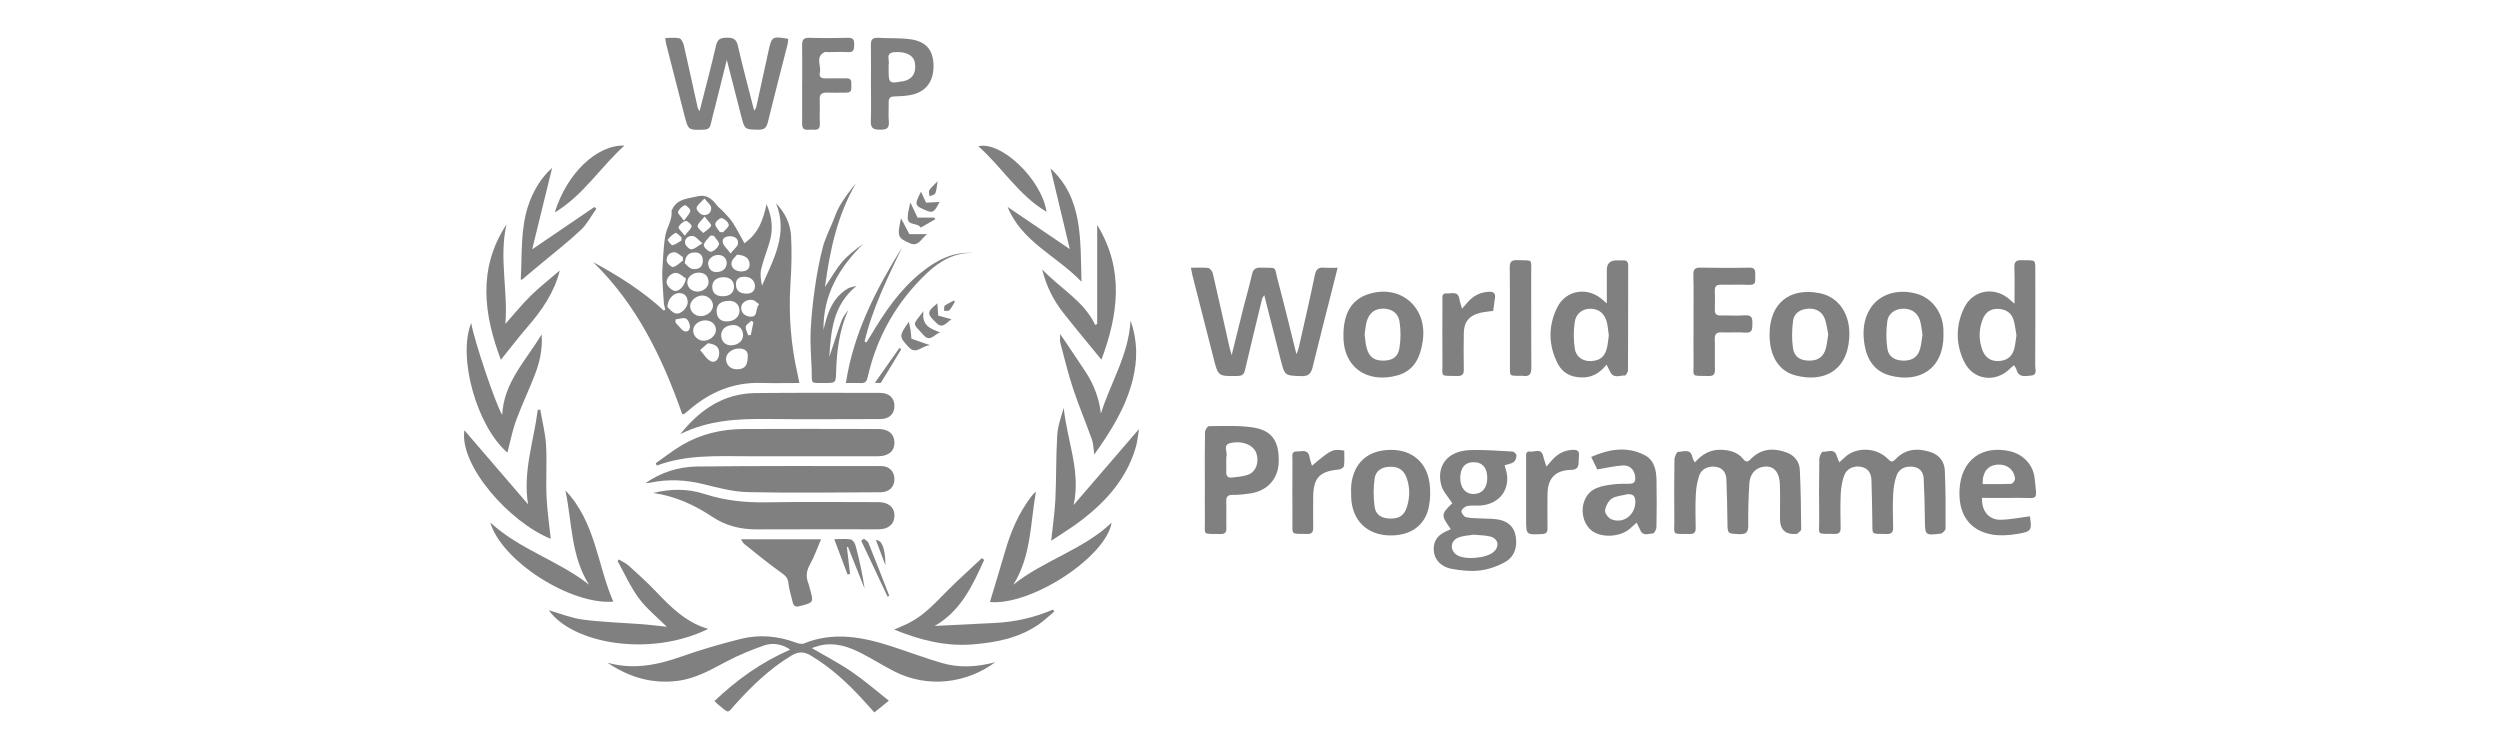 <?xml version="1.0" encoding="UTF-8"?>
<svg id="Layer_2" data-name="Layer 2" xmlns="http://www.w3.org/2000/svg" xmlns:xlink="http://www.w3.org/1999/xlink" viewBox="0 0 400 120">
  <defs>
    <style>
      .cls-1 {
        fill: gray;
      }

      .cls-2 {
        clip-path: url(#clippath);
      }

      .cls-3 {
        fill: none;
      }
    </style>
    <clipPath id="clippath">
      <rect class="cls-3" width="400" height="120"/>
    </clipPath>
  </defs>
  <g id="Capa_1" data-name="Capa 1">
    <g class="cls-2">
      <g>
        <path class="cls-1" d="m119.09,38.93c2.23-1.56,3.01-3.67,3.55-6.27.96,2.2,1.07,4.14.48,6.12-.43,1.45-1,2.85-1.34,4.32-.19.82-.03,1.73.14,2.6,1.84-4.21,4.21-8.31,2.25-13.17,1.44,1.5,2.29,3.27,2.4,5.22.14,2.57.07,5.16-.1,7.73-.31,4.92.07,9.76,1.18,14.55.09.37.15.75.25,1.25-2.13,0-4.11.05-6.09-.01-4.45-.14-8.24,1.46-11.55,4.32-.24.21-.48.41-.73.61-.05.04-.15.03-.37.07-3.16-8.99-7.24-17.49-14.24-24.32,4.06,2.19,7.91,4.63,11.3,7.75.08-.06.16-.13.23-.19-.08-.33-.2-.65-.23-.99-.1-1.32-.18-2.65-.25-3.97-.02-.47-.02-.95.01-1.43.14-1.84.15-3.7.49-5.5.24-1.28,1.12-2.43.98-3.83-.01-.11.07-.23.12-.33.84-1.71,2.6-1.69,4.09-2.06,1.23-.31,2.21.33,2.96,1.35.34.46.84.79,1.23,1.22.5.55,1.04,1.09,1.43,1.71.63.99,1.16,2.05,1.82,3.23Zm-2.4,9.21c-1.34,0-2.02.54-2.03,1.62,0,1.04.58,1.66,1.57,1.67,1.19.02,2.06-.68,2.09-1.67.03-.96-.65-1.63-1.63-1.63Zm2.94,9.09c.14-.97-.36-1.45-1.34-1.47-1.14-.02-2.12.76-2.13,1.66-.01.88.67,1.61,1.54,1.65,1.34.07,1.89-.45,1.93-1.84Zm-7.58-6.65c1.03.03,1.99-.75,2.03-1.64.03-.87-.76-1.64-1.69-1.66-.94-.01-1.9.77-1.96,1.6-.07.89.68,1.67,1.63,1.7Zm.77.68c-1.03.01-1.89.72-1.91,1.59-.03.89.74,1.66,1.67,1.67,1,0,1.96-.83,1.97-1.71,0-.92-.71-1.56-1.73-1.55Zm6.07,2.37c.02-.92-.64-1.62-1.53-1.62-1.19,0-1.96.64-1.97,1.61-.01.95.61,1.61,1.52,1.63,1.12.02,1.97-.67,1.99-1.62Zm-3.16-9.28c-1.13.02-1.81.64-1.77,1.61.04.96.67,1.47,1.77,1.44,1.08-.03,1.71-.6,1.71-1.54,0-.95-.66-1.53-1.72-1.51Zm-4.2,2.31c.99.02,1.9-.74,1.84-1.6-.06-.93-.61-1.42-1.54-1.44-.95-.02-1.81.65-1.86,1.46-.05.85.65,1.56,1.56,1.57Zm-4.75,2.45c.29.25.73.87,1.29,1.03.84.25,1.99-.92,1.96-1.84-.03-.81-.43-1.36-1.31-1.41-.9-.04-1.88.89-1.94,2.21Zm14.02-3.32c-.04-1-.8-1.57-1.86-1.51-.82.05-1.22.48-1.19,1.3.04,1.11.8,1.38,1.7,1.4.84.02,1.33-.42,1.35-1.2Zm-7.54,9.13c-.29.25-.77.67-1.25,1.09.59.63,1.07,1.54,1.8,1.82.68.27,1.26-.45,1.26-1.31,0-.95-.5-1.45-1.82-1.6Zm-3.5-10.36c-.5-.31-.97-.81-1.5-.89-.84-.13-1.81.91-1.57,1.69.15.49.73,1.06,1.21,1.17.79.18,1.68-.85,1.85-1.97Zm6.53-2.48c-.11-.84-.58-1.29-1.42-1.29-.85,0-1.66.73-1.57,1.45.11.79.56,1.35,1.42,1.29.86-.06,1.5-.47,1.56-1.45Zm-6.73.05c.28.22.71.81,1.22.9.79.13,1.6-.14,1.67-1.21.05-.86-.38-1.42-1.22-1.43-.83,0-1.57.31-1.67,1.74Zm8.37-1.39c-.23.31-.78.74-.88,1.25-.17.83.65,1.48,1.62,1.44.78-.03,1.33-.4,1.26-1.23-.08-.92-.71-1.35-2-1.46Zm3.53,7.93c-.38-.26-.68-.6-1.02-.67-.89-.19-1.85.44-1.85,1.2-.01.92.64,1.39,1.42,1.46,1.34.12.76-1.21,1.45-1.99Zm-7.23-10.95c-.19,0-.38-.01-.57-.02-.38.5-.99.98-1.06,1.52-.04.32.82,1.12,1.16,1.06.51-.09,1.13-.69,1.28-1.19.1-.34-.52-.9-.81-1.36Zm-4.95,3.94c-.01-.18-.02-.36-.03-.53-.44-.27-.88-.76-1.33-.77-.81-.02-1.35.63-1.24,1.41.06.39.77,1.03,1.03.96.58-.16,1.06-.69,1.58-1.07Zm3.43-9.9c-.59.66-1.21,1.06-1.26,1.53-.04.34.62,1.04,1.04,1.11.71.12,1.37-.39,1.3-1.18-.04-.42-.56-.79-1.08-1.46Zm4.18,8.8c.6-.76,1.14-1.14,1.19-1.57.09-.79-.51-1.2-1.29-1.19-.64.01-1.3.25-1.14,1,.11.52.64.94,1.24,1.75Zm-4.49-1.64c-.71-.57-1.07-1.08-1.49-1.15-.72-.11-1.39.34-1.3,1.13.04.38.66,1,1,.99.5-.01.98-.5,1.79-.97Zm2.77-1.79c.18.01.35.02.53.03.33-.4.96-.86.9-1.2-.08-.43-.67-.97-1.12-1.06-.29-.06-1,.56-1.04.92-.04.4.46.87.73,1.31Zm-2.44-2.48c-.53.68-1.08,1.08-1.11,1.52-.03.34.58.74.9,1.11.44-.38,1.03-.69,1.25-1.17.1-.22-.52-.77-1.03-1.47Zm-4.64,16.46l-.02.48c.34.38.65.77,1.01,1.13.57.56,1.28.37,1.31-.42.02-.45-.3-1.17-.65-1.33-.44-.19-1.09.07-1.65.14Zm1.47-13.41c.52-.66,1-1.04,1.1-1.5.05-.22-.69-.91-.94-.85-.46.11-.97.56-1.15.99-.09.21.49.71.99,1.37Zm-.12-2.39c.5-.74.97-1.15,1.02-1.6.03-.28-.74-.95-.9-.88-.45.2-.92.63-1.08,1.08-.09.24.46.7.96,1.4Zm-.4,3.15c0-.16,0-.33-.01-.49-.32-.25-.77-.79-.94-.71-.49.23-.92.66-1.26,1.1-.05.07.56.9.76.87.51-.09.97-.49,1.45-.76Zm11.51,13.09c-.11-.08-.22-.16-.33-.23-.31.31-.83.58-.89.93-.07.43.23.93.38,1.4.14-.02.28-.03.42-.05.14-.68.28-1.37.42-2.05Z"/>
        <path class="cls-1" d="m159.24,105.95c-4.43,3.31-10.71,4.28-16.21,1.44-1.7-.87-3.32-1.89-5.01-2.77-2.18-1.14-4.45-1.95-6.98-1.3-.34.09-.67.21-1.16.37,2.23,1.3,4.39,2.42,6.38,3.78,2.02,1.38,3.88,3,5.96,4.64-.89.73-1.55,1.26-2.32,1.88-.65-.71-1.23-1.36-1.81-2-2.47-2.72-5.16-5.18-8.34-7.09-1.09-.66-2-.68-3.09-.02-3.46,2.07-6.31,4.82-8.99,7.79-1.32,1.46-.93,1.56-2.65.16-.21-.17-.4-.37-.71-.66,3.6-3.43,7.54-6.24,12.11-8.22-.98-.78-2.65-1.2-4.1-.7-2.09.72-4.15,1.57-6.1,2.6-2.5,1.33-4.94,2.73-7.82,3.09-4.12.52-7.81-.61-11.21-2.91,4.06,1.15,7.92.4,11.8-.97,3.14-1.11,6.35-2.04,9.58-2.85,2.95-.73,5.92-.45,8.79.61.39.14.91.28,1.25.14,4.82-1.97,9.53-1.02,14.21.51,2.64.86,5.25,1.85,7.92,2.62,2.77.8,5.58.64,8.5-.14Z"/>
        <path class="cls-1" d="m190.58,42.84c1.02,0,1.9-.07,2.75.04.28.04.64.53.72.87.92,3.94,1.78,7.88,2.67,11.83.08.34.19.67.35,1.23.67-2.72,1.28-5.19,1.9-7.66.44-1.73.94-3.44,1.33-5.18.19-.86.54-1.18,1.44-1.15,2.73.1,2.08-.35,2.72,2.07,1.03,3.86,1.96,7.75,2.97,11.78.14-.36.28-.65.35-.96.88-3.9,1.79-7.8,2.6-11.72.2-.98.63-1.24,1.53-1.16.63.05,1.26.01,2.11.01-.3,1.19-.56,2.25-.83,3.3-1.06,4.19-2.14,8.37-3.16,12.57-.25,1.04-.64,1.51-1.83,1.47-2.62-.1-2.63-.02-3.29-2.6-.87-3.41-1.73-6.82-2.63-10.36-.14.25-.29.41-.34.59-.93,3.81-1.86,7.62-2.75,11.44-.17.74-.56.9-1.26.91-3.03.04-3.03.05-3.77-2.89-1.12-4.42-2.25-8.84-3.38-13.25-.08-.33-.13-.67-.23-1.17Z"/>
        <path class="cls-1" d="m271.16,74.01c1.2-1.4,2.59-2.14,4.34-2.04,1.31.07,2.53.38,3.4,1.46.43.54.73.53,1.22.02,1.64-1.69,3.62-1.82,5.72-1.06,1.27.46,2.07,1.47,2.13,2.78.16,3.17.19,6.36.22,9.54,0,.24-.44.48-.68.72-.02.02-.08,0-.12,0q-2.59.2-2.59-2.43c0-1.83.04-3.66-.02-5.49-.08-2.15-1.11-3.13-2.79-2.8-1.15.23-1.99,1.14-2.09,2.59-.14,2.22-.21,4.45-.18,6.67.02,1.12-.26,1.55-1.45,1.49-1.87-.09-1.86-.02-1.88-1.88-.03-2.3-.07-4.61-.17-6.91-.05-1.05-.58-1.82-1.71-1.98-1.16-.17-2.27.33-2.63,1.39-.33.96-.5,2-.55,3.02-.09,1.79-.05,3.58-.02,5.37.01.72-.24.98-.97.97-2.98-.05-2.42.3-2.45-2.34-.03-3.18-.03-6.37.02-9.55,0-.44.37-1.25.57-1.25.83,0,2-.62,2.31.86.05.25.21.48.39.86Z"/>
        <path class="cls-1" d="m294.29,73.98c.5-.45.88-.84,1.31-1.16,1.85-1.36,4.8-1.1,6.45.6.46.47.72.6,1.23.06,1.58-1.69,3.54-1.82,5.61-1.15,1.38.45,2.22,1.53,2.28,2.93.14,3.1.14,6.2.12,9.31,0,.29-.51.79-.83.82-2.47.28-2.45.26-2.48-2.27-.03-2.18-.08-4.37-.19-6.55-.05-1.01-.6-1.74-1.67-1.88-1.17-.15-2.22.22-2.65,1.36-.36.94-.51,2-.56,3.02-.09,1.75-.05,3.5-.01,5.25.02.79-.19,1.15-1.07,1.12-2.54-.07-2.22.28-2.26-2.21-.03-2.15-.07-4.29-.14-6.44-.04-1.05-.5-1.85-1.61-2.09-1.16-.25-2.36.27-2.75,1.37-.33.92-.5,1.92-.55,2.9-.08,1.83-.05,3.66-.02,5.49.01.72-.24.98-.97.97-3.04-.06-2.43.31-2.46-2.32-.04-3.22-.03-6.45.02-9.67,0-.41.38-1.18.52-1.16.79.08,1.91-.66,2.29.73.08.29.23.56.4.97Z"/>
        <path class="cls-1" d="m104.91,74.12c1.41-.98,2.77-2.06,4.25-2.93,3.02-1.77,6.34-2.53,9.82-2.55,7.17-.04,14.34-.01,21.51,0,1.64,0,2.58.76,2.62,2.11.05,1.39-.94,2.25-2.61,2.25-6.89,0-13.78,0-20.68,0-4.96,0-9.94-.31-14.73,1.49-.06-.12-.12-.24-.17-.36Z"/>
        <path class="cls-1" d="m232.12,84.65c-1.59-2.23-1.57-2.39.25-4.13-.62-.97-1.48-1.84-1.76-2.86-.84-3.09.98-5.45,4.37-5.63,2.33-.12,4.69.1,7.03.22.23.01.63.41.63.63,0,.36-.18.85-.45,1.05-.39.28-.94.34-1.45.51.15.62.35,1.14.4,1.68.24,2.59-1.48,4.53-4.21,4.76-.71.06-1.45-.06-2.14.07-.38.08-.89.48-.95.82-.06.28.38.89.7.97.75.19,1.57.16,2.36.21.87.05,1.75.02,2.61.14,1.62.22,2.74,1.08,3.01,2.76.28,1.72-.23,3.27-1.76,4.11-1.22.67-2.64,1.16-4.02,1.32-1.47.17-3.02,0-4.49-.27-1.79-.35-2.82-1.58-2.86-3.07-.04-1.63.91-2.54,2.35-3.08.14-.05.26-.14.39-.22Zm3.65.9c-.66.12-1.65.13-2.49.49-1.27.55-1.3,2.03-.18,2.76,1.3.84,4.79.53,5.91-.52.96-.9.71-2.1-.58-2.44-.76-.2-1.57-.18-2.65-.29Zm2.19-9.02c.02-1.64-.75-2.57-2.14-2.58-1.41-.01-2.17.87-2.18,2.53,0,1.58.85,2.59,2.19,2.56,1.31-.03,2.11-.97,2.13-2.51Z"/>
        <path class="cls-1" d="m104.49,78.88c2.76-.69,5.52-.72,8.2.15,3.26,1.06,6.56,1.4,9.97,1.34,5.97-.1,11.94-.03,17.91-.03,1.59,0,2.56.84,2.54,2.18-.02,1.36-.97,2.17-2.57,2.17-6.49,0-12.97-.02-19.46.01-2.58.01-4.95-.57-7.11-2.01-2.89-1.93-6-3.33-9.49-3.82Z"/>
        <path class="cls-1" d="m111.93,17.8c.92-3.63,1.84-7.07,2.64-10.54.25-1.07.8-1.22,1.75-1.23.97,0,1.48.19,1.73,1.25.8,3.47,1.72,6.91,2.61,10.41.11-.16.29-.33.33-.52.67-3.02,1.32-6.04,1.98-9.05.51-2.3.59-2.34,3.15-1.91-.03.29-.04.59-.11.88-1.05,4.15-2.14,8.29-3.15,12.45-.22.9-.57,1.23-1.51,1.21-2.19-.04-2.2,0-2.76-2.19-.75-2.9-1.49-5.81-2.3-8.98-.66,2.63-1.25,5-1.84,7.37-.24.96-.52,1.91-.72,2.88-.14.66-.46.9-1.14.92-2.46.07-2.47.1-3.1-2.36-.97-3.76-1.93-7.52-2.89-11.29-.07-.26-.09-.53-.16-1.02.83,0,1.58-.11,2.27.05.3.07.59.67.69,1.07.76,3.32,1.48,6.65,2.22,9.98.04.18.16.33.31.63Z"/>
        <path class="cls-1" d="m103.25,77.32c2.51-1.77,5.37-2.65,8.36-2.68,9.79-.11,19.58-.07,29.37-.07,1.29,0,2.1.83,2.13,2.06.02,1.26-.84,2.12-2.18,2.13-7.09.02-14.17.14-21.25-.02-2.42-.05-4.85-.72-7.23-1.3-2.8-.68-5.57-.8-8.38-.22-.27.05-.55.07-.82.1Z"/>
        <path class="cls-1" d="m257.09,48.54c0-1.82,0-3.58,0-5.34q0-1.54,1.55-1.54c.32,0,.64.02.95,0,.66-.06.92.2.92.88-.02,5.56,0,11.13-.03,16.69,0,.3-.34.86-.5.85-.77-.05-1.69.51-2.27-.44-.22-.36-.38-.75-.66-1.3-1.12,1.4-2.39,2.11-4.08,2.05-1.67-.06-2.96-.73-3.71-2.17-1.54-2.97-1.57-6.08-.1-9.04,1.43-2.88,5.01-3.34,7.35-1.13.19.18.4.34.57.49Zm.32,5.13c-.1-.68-.14-1.36-.29-2.01-.35-1.49-1.26-2.24-2.65-2.26-1.2-.02-2.3.71-2.51,2.11-.21,1.42-.21,2.92.02,4.33.22,1.35,1.36,2,2.63,1.93,1.39-.08,2.16-.7,2.5-2.11.16-.65.21-1.32.3-1.99Z"/>
        <path class="cls-1" d="m108.85,69.46c3.1-3.89,6.91-6.51,12.02-6.57,6.65-.07,13.3-.03,19.95-.03,1.44,0,2.32.84,2.29,2.14-.03,1.27-.87,2.05-2.26,2.05-5.97,0-11.95.06-17.92-.01-4.85-.06-9.62.18-14.08,2.42Z"/>
        <path class="cls-1" d="m322.32,48.61c0-2.05.04-3.94-.02-5.84-.03-.91.3-1.17,1.18-1.14,2.35.08,2.17-.34,2.17,2.18,0,4.89.02,9.79-.02,14.68,0,.58.39,1.51-.67,1.6-.89.08-1.98.38-2.33-.97-.06-.21-.22-.4-.38-.68-.23.19-.42.32-.57.47-2.36,2.42-6.01,1.95-7.45-1.1-1.33-2.8-1.32-5.74.02-8.53,1.44-3.01,5.08-3.52,7.49-1.19.16.16.34.29.57.49Zm.31,4.99c-.13-.73-.22-1.52-.42-2.29-.32-1.25-1.25-1.82-2.46-1.89-1.2-.07-2.08.53-2.51,1.64-.64,1.65-.67,3.34-.04,5,.45,1.19,1.4,1.77,2.59,1.71,1.32-.07,2.18-.73,2.5-2,.17-.69.23-1.41.35-2.18Z"/>
        <path class="cls-1" d="m192.77,76.79c0-2.55-.02-5.09.03-7.64,0-.34.41-.97.63-.97,2.34,0,4.72-.14,7.02.21,3.11.46,4.26,2.26,4.14,5.63-.1,2.64-1.86,4.55-4.6,4.94-.9.13-1.82.24-2.73.22-.87-.02-1.09.33-1.06,1.13.05,1.39-.02,2.79.02,4.18.02.74-.27.97-.98.95-3-.06-2.41.32-2.46-2.33-.03-2.11,0-4.22,0-6.33Zm3.43-3.22c0,.64.03,1.27,0,1.91-.04.66.26,1.01.9.93.9-.11,1.84-.16,2.67-.49,1.22-.48,1.71-2.01,1.26-3.36-.45-1.34-2.2-2.11-4.16-1.67-1.32.3-.39,1.47-.65,2.2-.05.14,0,.32,0,.47Z"/>
        <path class="cls-1" d="m261.86,83.63c-.46.41-.8.72-1.15,1.02-1.54,1.27-4.38,1.43-5.93.33-1.36-.96-1.95-3.08-1.28-4.84.82-2.16,2.77-2.4,4.68-2.65.86-.11,1.75-.07,2.62-.09.67-.02.88-.38.84-1.01-.08-1.15-.8-1.99-1.99-1.92-1.32.08-2.63.4-4.08.64-.27-.56-.59-1.21-.98-2,2.88-1.26,5.65-1.73,8.46-.34,1.64.81,1.96,2.42,1.99,4.06.05,2.5.04,5.01-.01,7.51,0,.36-.37,1.03-.55,1.02-.68-.01-1.55.49-2.01-.48-.18-.38-.36-.76-.6-1.26Zm-1.54-4.54c-.83.22-1.79.25-2.46.7-.55.38-.97,1.23-1.05,1.92-.05.43.55,1.19,1.02,1.38,1.83.73,3.67-.58,3.81-2.54.07-.98-.14-1.58-1.32-1.47Z"/>
        <path class="cls-1" d="m214.95,53.45c.05-3.47,1.41-5.6,4.08-6.42,5.1-1.57,9.36,2.16,8.62,7.45-.37,2.65-1.34,4.83-4.08,5.59-4.89,1.34-8.8-1.36-8.62-6.62Zm3.39.02c.11.75.13,1.52.33,2.23.4,1.45,1.23,2.02,2.7,2,1.4-.02,2.31-.57,2.54-2.01.22-1.37.23-2.84.02-4.21-.21-1.41-1.28-2.1-2.63-2.1-1.34,0-2.25.69-2.64,2.1-.17.64-.21,1.32-.32,1.99Z"/>
        <path class="cls-1" d="m222.5,85.67c-3.73,0-6.19-2.38-6.31-6.12-.03-.87-.06-1.76.1-2.61.63-3.27,2.92-5,6.41-4.96,3.24.04,5.56,1.99,6.02,5.27.18,1.27.15,2.62-.11,3.87-.61,2.96-2.88,4.56-6.11,4.55Zm-.02-2.7c1.44.01,2.21-.52,2.64-1.91.47-1.51.48-3.04-.04-4.55-.44-1.28-1.27-1.84-2.6-1.83-1.33,0-2.36.59-2.54,1.87-.21,1.49-.21,3.07,0,4.56.19,1.31,1.17,1.85,2.53,1.86Z"/>
        <path class="cls-1" d="m283.13,53.44c.04-4.89,3.15-7.45,7.94-6.55,3.13.59,5.06,3.39,4.81,7.19-.36,5.49-4.33,7.12-8.63,5.98-2.72-.72-4.15-3.19-4.12-6.62Zm9.38,0c-.15-.7-.25-1.53-.5-2.31-.4-1.21-1.39-1.82-2.67-1.74-1.23.07-2.26.65-2.44,1.88-.2,1.46-.24,2.99-.02,4.45.21,1.42,1.22,2,2.69,1.98,1.38-.02,2.22-.65,2.58-2.01.18-.68.24-1.4.37-2.24Z"/>
        <path class="cls-1" d="m310.96,53.7c-.02,5.29-3.83,7.64-8.57,6.38-2.45-.65-3.68-2.54-4.07-4.94-.32-2.03-.2-4.05.97-5.85,1.45-2.23,4.34-3.12,7.31-2.31,2.51.69,4.23,2.96,4.35,5.77.01.32,0,.63,0,.95Zm-3.36-.14c-.11-.7-.18-1.42-.35-2.1-.33-1.3-1.27-2.03-2.58-2.07-1.34-.04-2.51.67-2.7,2.01-.2,1.42-.2,2.91,0,4.33.2,1.39,1.25,1.99,2.71,1.97,1.38-.02,2.23-.66,2.57-2.02.17-.69.24-1.4.35-2.12Z"/>
        <path class="cls-1" d="m317.12,79.67c-.09,2.09,1.1,3.53,2.99,3.49,1.56-.03,3.11-.35,4.67-.55.36,2.22.26,2.46-2.01,2.82-1.31.21-2.72.32-4.01.1-3.67-.63-5.48-3.28-5.23-7.3.29-4.63,3.6-7.08,8.11-6.02,2.09.49,3.68,2.18,3.9,4.31.41,3.87.62,3.08-2.73,3.14-1.9.03-3.79,0-5.68,0Zm.1-2.22c1.57,0,3.07.03,4.57-.04.23-.01.63-.53.61-.79-.1-1.45-1.29-2.38-2.79-2.28-1.57.11-2.44,1.18-2.38,3.11Z"/>
        <path class="cls-1" d="m162.11,93.57c4.91-3.94,11.21-5.61,15.75-9.95-.9,5.5-12.87,13.32-19.47,12.7.83-2.77,1.68-5.55,2.49-8.33.89-3.04,2.14-5.9,4.04-8.45.23-.31.49-.6.83-.86-.91,5.01-.72,10.28-3.63,14.89Z"/>
        <path class="cls-1" d="m168.19,86.52c.24-2.29.56-4.44.67-6.59.16-3.41.09-6.83.29-10.23.09-1.5.61-2.98,1.05-4.44.51,5.18,2.77,10.17,1.58,15.54,3.47-4.03,6.94-8.07,10.46-12.16-.17.98-.25,2.09-.57,3.12-1.46,4.8-4.62,8.37-8.49,11.37-1.63,1.26-3.4,2.32-4.99,3.4Z"/>
        <path class="cls-1" d="m157.47,89.59c-1.87,4.09-3.74,8.18-7.92,10.56,3.21-.16,6.42-.33,9.63-.48,3.23-.15,6.33-.86,9.31-2.14.06.11.12.21.19.32-.87.72-1.69,1.52-2.62,2.15-3.17,2.12-6.77,2.82-10.51,3.11-4.35.33-8.43-.72-12.48-2.38.77-.34,1.51-.64,2.23-.99,2.49-1.22,4.3-3.24,6.21-5.16,1.81-1.82,3.73-3.53,5.6-5.29.12.11.24.21.36.32Z"/>
        <path class="cls-1" d="m106.71,100.3c-1.53-1.52-3.23-2.88-4.48-4.56-1.36-1.83-2.3-3.97-3.42-5.98l.21-.24c.53.33,1.13.59,1.59,1,1.47,1.33,2.95,2.66,4.32,4.1,2.4,2.52,4.83,4.97,8.38,6-9.22,4.56-21.68,2.41-25.5-2.98,1.8.51,3.58,1.25,5.41,1.49,3.22.42,6.49.51,9.73.76,1.29.1,2.57.27,3.76.4Z"/>
        <path class="cls-1" d="m94.24,93.55c-2.9-4.59-2.7-9.89-3.77-15.08,4.85,5.1,5.1,11.95,7.66,17.79-6.95.55-17.95-6.61-19.68-12.66,4.72,4.36,10.89,6.07,15.79,9.95Z"/>
        <path class="cls-1" d="m74.3,68.84c3.29,3.82,6.74,7.84,10.19,11.85-.86-5.22.92-10.11,1.55-15.11.13-.01.27-.03.4-.04.32,1.89.82,3.78.93,5.68.16,2.73-.05,5.49.08,8.23.1,2.31.45,4.62.67,6.76-6.53-2.61-14.65-11.69-13.82-17.36Z"/>
        <path class="cls-1" d="m270.96,51.47c0-2.51.04-5.01-.02-7.51-.02-.9.28-1.16,1.16-1.14,2.59.05,5.18.06,7.76,0,1.1-.03.99.63.97,1.32-.03.67.27,1.49-.96,1.44-1.51-.07-3.03,0-4.54-.02-.72-.01-.99.27-.96.99.04.99.04,1.99,0,2.98-.03.75.31.97,1,.95,1.27-.03,2.55.07,3.82-.03,1.12-.08,1.22.48,1.19,1.36-.02.81.06,1.5-1.14,1.41-1.23-.1-2.47.02-3.7-.04-.86-.04-1.22.22-1.18,1.14.06,1.59-.01,3.18.03,4.77.02.74-.17,1.09-.99,1.07-3-.06-2.39.28-2.43-2.35-.04-2.11,0-4.21,0-6.32Z"/>
        <path class="cls-1" d="m137.09,45.71c-3.86,3.12-4.12,7.27-4.4,11.4.65-1.94,1.26-3.89,1.96-5.81.23-.62.68-1.16,1.08-1.71-1.42,3.17-1.86,6.52-1.95,9.94-.04,1.75-.08,1.75-1.87,1.75-2.34-.01-1.97.24-2.04-2.05-.07-2.06-.26-4.13-.17-6.18.1-2.36.36-4.71.69-7.05.31-2.15.71-4.31,1.25-6.41.36-1.38,1.02-2.69,1.57-4.02.37-.9.68-1.84,1.17-2.67.74-1.25,1.61-2.43,2.56-3.55-2.94,5.06-4.15,10.58-4.94,16.57,1.02-1.52,1.75-2.85,2.72-3.98.95-1.12,2.13-2.03,3.38-2.91-3.85,3.8-6.42,8.16-6.34,13.76.6-2.63,1.4-5.14,3.89-6.63.34-.2.79-.24,1.45-.43Z"/>
        <path class="cls-1" d="m75.39,51.67c.45,2.7,3.84,12.86,4.96,14.71.26-5.23,3.78-8.65,6.31-12.88.18,2.43-.33,4.52-1.11,6.53-.94,2.44-2.09,4.81-2.98,7.26-.62,1.7-.95,3.49-1.38,5.13-4.85-4.14-8.02-15.17-5.8-20.75Z"/>
        <path class="cls-1" d="m176.14,66.2c1.5-4.92,4.43-9.33,4.75-14.91,1.15,3.3,1.11,6.32.37,9.37-1.08,4.41-3.41,8.18-6.18,12.07-.14-.96-.13-1.71-.36-2.37-.97-2.72-2.1-5.39-3.01-8.13-.81-2.43-1.41-4.94-2.07-7.42-.09-.35-.01-.76-.01-1.37,1.46,2.17,2.8,4.12,4.09,6.1,1.31,2,2.13,4.2,2.43,6.64Z"/>
        <path class="cls-1" d="m139.35,13.31c0-2.03.03-4.06-.01-6.08-.02-.85.24-1.24,1.16-1.18,1.74.11,3.51-.01,5.23.24,2.55.38,3.64,1.82,3.63,4.34,0,2.48-1.28,4.11-3.65,4.57-.85.16-1.73.21-2.6.23-.66.01-.93.27-.92.92.02,1.03-.07,2.08.02,3.1.1,1.13-.41,1.3-1.39,1.3-1.01,0-1.54-.18-1.49-1.36.08-2.02.02-4.06.02-6.08Zm2.83-2.54c0,.16,0,.32,0,.48,0,2.06.11,2.15,2.19,1.76.08-.01.16,0,.24-.03,1.39-.32,2.02-1.34,1.78-2.89-.2-1.23-1.39-1.87-3.23-1.75-1.62.1-.75,1.34-.98,2.08-.03.11,0,.24,0,.36Z"/>
        <path class="cls-1" d="m81.03,35.94c-1.2,5.29.27,10.61-.17,15.88,1.36-1.52,2.63-3.1,4.06-4.51,1.43-1.41,3.03-2.64,4.65-4.04-.91,3.59-2.89,6.41-5.2,9.07-1.5,1.73-2.88,3.56-4.23,5.23-2.7-7.17-3.78-14.52.88-21.64Z"/>
        <path class="cls-1" d="m175.56,36c4.4,7.21,3.31,14.45.67,21.55-1.98-2.42-4.06-4.91-6.08-7.47-1.58-2-2.73-4.24-3.4-6.98,2.93,3.1,6.67,5.04,8.48,8.89.11-.05.21-.1.32-.15v-15.84Z"/>
        <path class="cls-1" d="m128.35,13.34c0-2.03.02-4.06-.01-6.09-.01-.83.2-1.23,1.14-1.2,2.07.06,4.14.05,6.21,0,.84-.02,1,.35.98,1.07-.02.69.01,1.27-.97,1.22-1.07-.06-2.15-.01-3.23,0-.2,0-.43-.06-.59.03-1.49.8-.43,2.17-.7,3.26-.16.64.2.93.88.91,1.11-.03,2.23.02,3.35-.01.77-.03.84.43.8,1-.04.55.22,1.29-.76,1.29-1.04,0-2.07.04-3.11,0-.84-.03-1.24.25-1.19,1.16.06,1.27-.04,2.55.03,3.82.05.99-.54,1.01-1.22.95-.68-.06-1.63.35-1.62-.94.02-2.15,0-4.3,0-6.45,0,0,0,0,0,0Z"/>
        <path class="cls-1" d="m118.55,86.28h12.82c-.65,1.51-1.09,2.82-1.76,4-.58,1.03-.71,1.97-.28,3.04.12.29.18.61.26.91.62,2.21.6,2.16-1.63,2.75-.79.21-1.01-.1-1.15-.71-.24-1-.57-1.99-.67-3.01-.09-.93-.65-1.29-1.33-1.77-1.95-1.4-3.82-2.93-5.7-4.43-.25-.2-.4-.53-.56-.77Z"/>
        <path class="cls-1" d="m241.58,50.85c0-2.66.03-5.32-.02-7.99-.02-.92.22-1.27,1.2-1.24,2.6.1,2.22-.33,2.23,2.2.02,4.97-.02,9.93.03,14.9.01,1.05-.23,1.6-1.37,1.41-.04,0-.08,0-.12,0-2.17-.01-1.94.18-1.94-1.89,0-2.46,0-4.93,0-7.39Z"/>
        <path class="cls-1" d="m168.08,26.95c5.22,4.78,4.75,11.36,4.96,18.13-4.02-4.19-9.57-6.38-11.82-11.97,3.23,2.19,6.45,4.38,9.95,6.75-1.06-4.44-2.09-8.75-3.09-12.91Z"/>
        <path class="cls-1" d="m247.43,74.64c.4-.46.64-.75.89-1.02.91-1.02,2.01-1.63,3.43-1.65.68,0,.95.25.88.91-.04.39-.02.79-.05,1.19-.05.72-.32,1.09-1.18,1.11-2.54.04-3.78,1.35-3.8,3.86-.01,1.83-.02,3.65,0,5.48,0,.65-.2.9-.88.93-2.54.12-2.54.14-2.54-2.36,0-3.26,0-6.51,0-9.77,0-.49-.15-1.19.68-1.07.71.1,1.75-.61,2.05.73.11.48.29.95.51,1.67Z"/>
        <path class="cls-1" d="m88.34,26.86c-1,4.09-2.07,8.45-3.19,13.03,3.49-2.38,6.72-4.57,9.95-6.77.1.09.21.19.31.28-.81,1.14-1.47,2.45-2.47,3.39-2.02,1.9-4.23,3.61-6.36,5.39-1.03.87-2.07,1.73-3.11,2.6-.04-.03-.15-.08-.15-.11.23-3.87-.06-7.79,1.13-11.57.81-2.55,2.17-4.72,3.88-6.23Z"/>
        <path class="cls-1" d="m233.92,49.39c.43-.49.68-.77.92-1.05.91-1.04,2.05-1.61,3.44-1.66.7-.03,1.04.27.92,1.02-.11.66-.19,1.33-.29,2.04-.71.11-1.42.15-2.1.32-1.74.43-2.57,1.45-2.6,3.21-.03,1.95-.04,3.9,0,5.85.01.77-.25,1.06-1.04,1.04-2.9-.06-2.35.27-2.38-2.29-.03-3.26-.01-6.52,0-9.78,0-.52-.17-1.23.74-1.15.75.06,1.76-.42,1.97.89.07.45.23.88.43,1.57Z"/>
        <path class="cls-1" d="m144.4,39.44c-2.35,4.94-4.8,9.84-6.07,15.2.1.05.19.1.29.15.24-.38.49-.75.71-1.13,2.22-3.75,4.66-7.33,8.1-10.09,2.42-1.94,5.07-3.35,8.33-3.09-3.01-.12-5.4,1.28-7.46,3.23-4.83,4.57-8,10.14-9.47,16.63-.15.64-.39.99-1.1.95-.71-.04-1.42,0-2.39,0,1.24-8.14,4.9-15.09,9.07-21.84Z"/>
        <path class="cls-1" d="m209.92,74.51c3.14-2.64,3.29-2.7,5.16-2.41,0,.82.06,1.64-.04,2.45-.03.23-.51.55-.8.57-3.12.28-4.11,1.32-4.13,4.45,0,1.63-.02,3.26,0,4.88.01.7-.22,1-.96.98-2.73-.05-2.34.27-2.36-2.21-.02-3.26-.01-6.51,0-9.77,0-.5-.21-1.25.69-1.22.78.02,1.83-.44,2.05.92.07.42.23.82.38,1.36Z"/>
        <path class="cls-1" d="m167.45,33.89c-4.5-2.66-7.15-7.18-10.92-10.49,3.63-.89,10.14,5.29,10.92,10.49Z"/>
        <path class="cls-1" d="m88.76,34c1.93-6.26,6.71-10.84,11.15-10.71-3.83,3.44-6.54,7.92-11.15,10.71Z"/>
        <path class="cls-1" d="m135.62,91.95c-.68-1.8-1.36-3.6-2.14-5.68,1.12,0,1.91-.1,2.66.05.31.06.65.61.76,1,.59,2.25,1.11,4.52,1.44,6.86-.89-2.22-1.77-4.44-2.66-6.66-.06,0-.12,0-.18.01.17,1.43.34,2.87.51,4.3-.13.03-.26.07-.39.1Z"/>
        <path class="cls-1" d="m145.82,54.19c.99.34,1.89.66,3,1.05-1.27.01-2.22,1.59-3.41.32-1.62-1.74-1.57-1.8,0-4.08.1.49.22.92.29,1.36.06.43.08.86.12,1.35Z"/>
        <path class="cls-1" d="m148.34,37.46c-.94.7-1.39,2.05-2.71,1.48-2.05-.88-2.09-1.13-1.47-4.01.46.88.89,1.69,1.34,2.53h2.85Z"/>
        <path class="cls-1" d="m146.81,34.82h2.66c.06.09.12.17.18.26-.78.45-1.56.89-2.34,1.34-.46-.84-2.09-.25-2.08-1.57.01-.93.31-1.86.43-2.45.3.64.73,1.53,1.15,2.43Z"/>
        <path class="cls-1" d="m142.01,95.46c-1.41-2.98-2.82-5.97-4.22-8.95.14-.1.29-.21.43-.31.25.21.61.37.72.63,1.14,2.83,2.24,5.67,3.35,8.51-.09.04-.19.08-.28.12Z"/>
        <path class="cls-1" d="m147.76,49.77c-.34,2.39,1.18,2.84,2.68,3.42-.88.2-1.59,1.62-2.62.48-1.96-2.17-1.84-1.49-.06-3.9Z"/>
        <path class="cls-1" d="m150.34,32.31c-.56.89-.78,1.91-1.9,1.46-2.18-.87-2.17-.94-1.08-3.1.25.56.53,1.16.81,1.76.66-.04,1.27-.07,2.17-.12Z"/>
        <path class="cls-1" d="m149.98,48.53c.04.65.08,1.27.13,1.96.67.18,1.34.37,2.13.59-.78.48-1.38,1.57-2.34.67-1.68-1.58-1.62-1.83.07-3.21Z"/>
        <path class="cls-1" d="m144.19,55.89c-1.08,1.79-2.15,3.58-3.25,5.35-.05.08-.36.01-.96.01,1.42-2.02,2.68-3.8,3.93-5.58.09.07.18.15.27.22Z"/>
        <path class="cls-1" d="m141.67,90.47c-.5-1.34-1-2.67-1.52-4.07.98.02,1.5,1.34,1.52,4.07Z"/>
        <path class="cls-1" d="m150.02,29c-.15.86-.16,1.44-.37,1.92-.11.25-.59.33-.91.49-.03-.33-.19-.74-.05-.97.28-.46.73-.81,1.33-1.44Z"/>
        <path class="cls-1" d="m152.78,48.28c-.28.46-.52.96-.87,1.35-.15.16-.55.09-.84.12.02-.29-.07-.72.09-.84.44-.34.97-.55,1.47-.82.05.06.11.13.16.19Z"/>
      </g>
    </g>
  </g>
</svg>